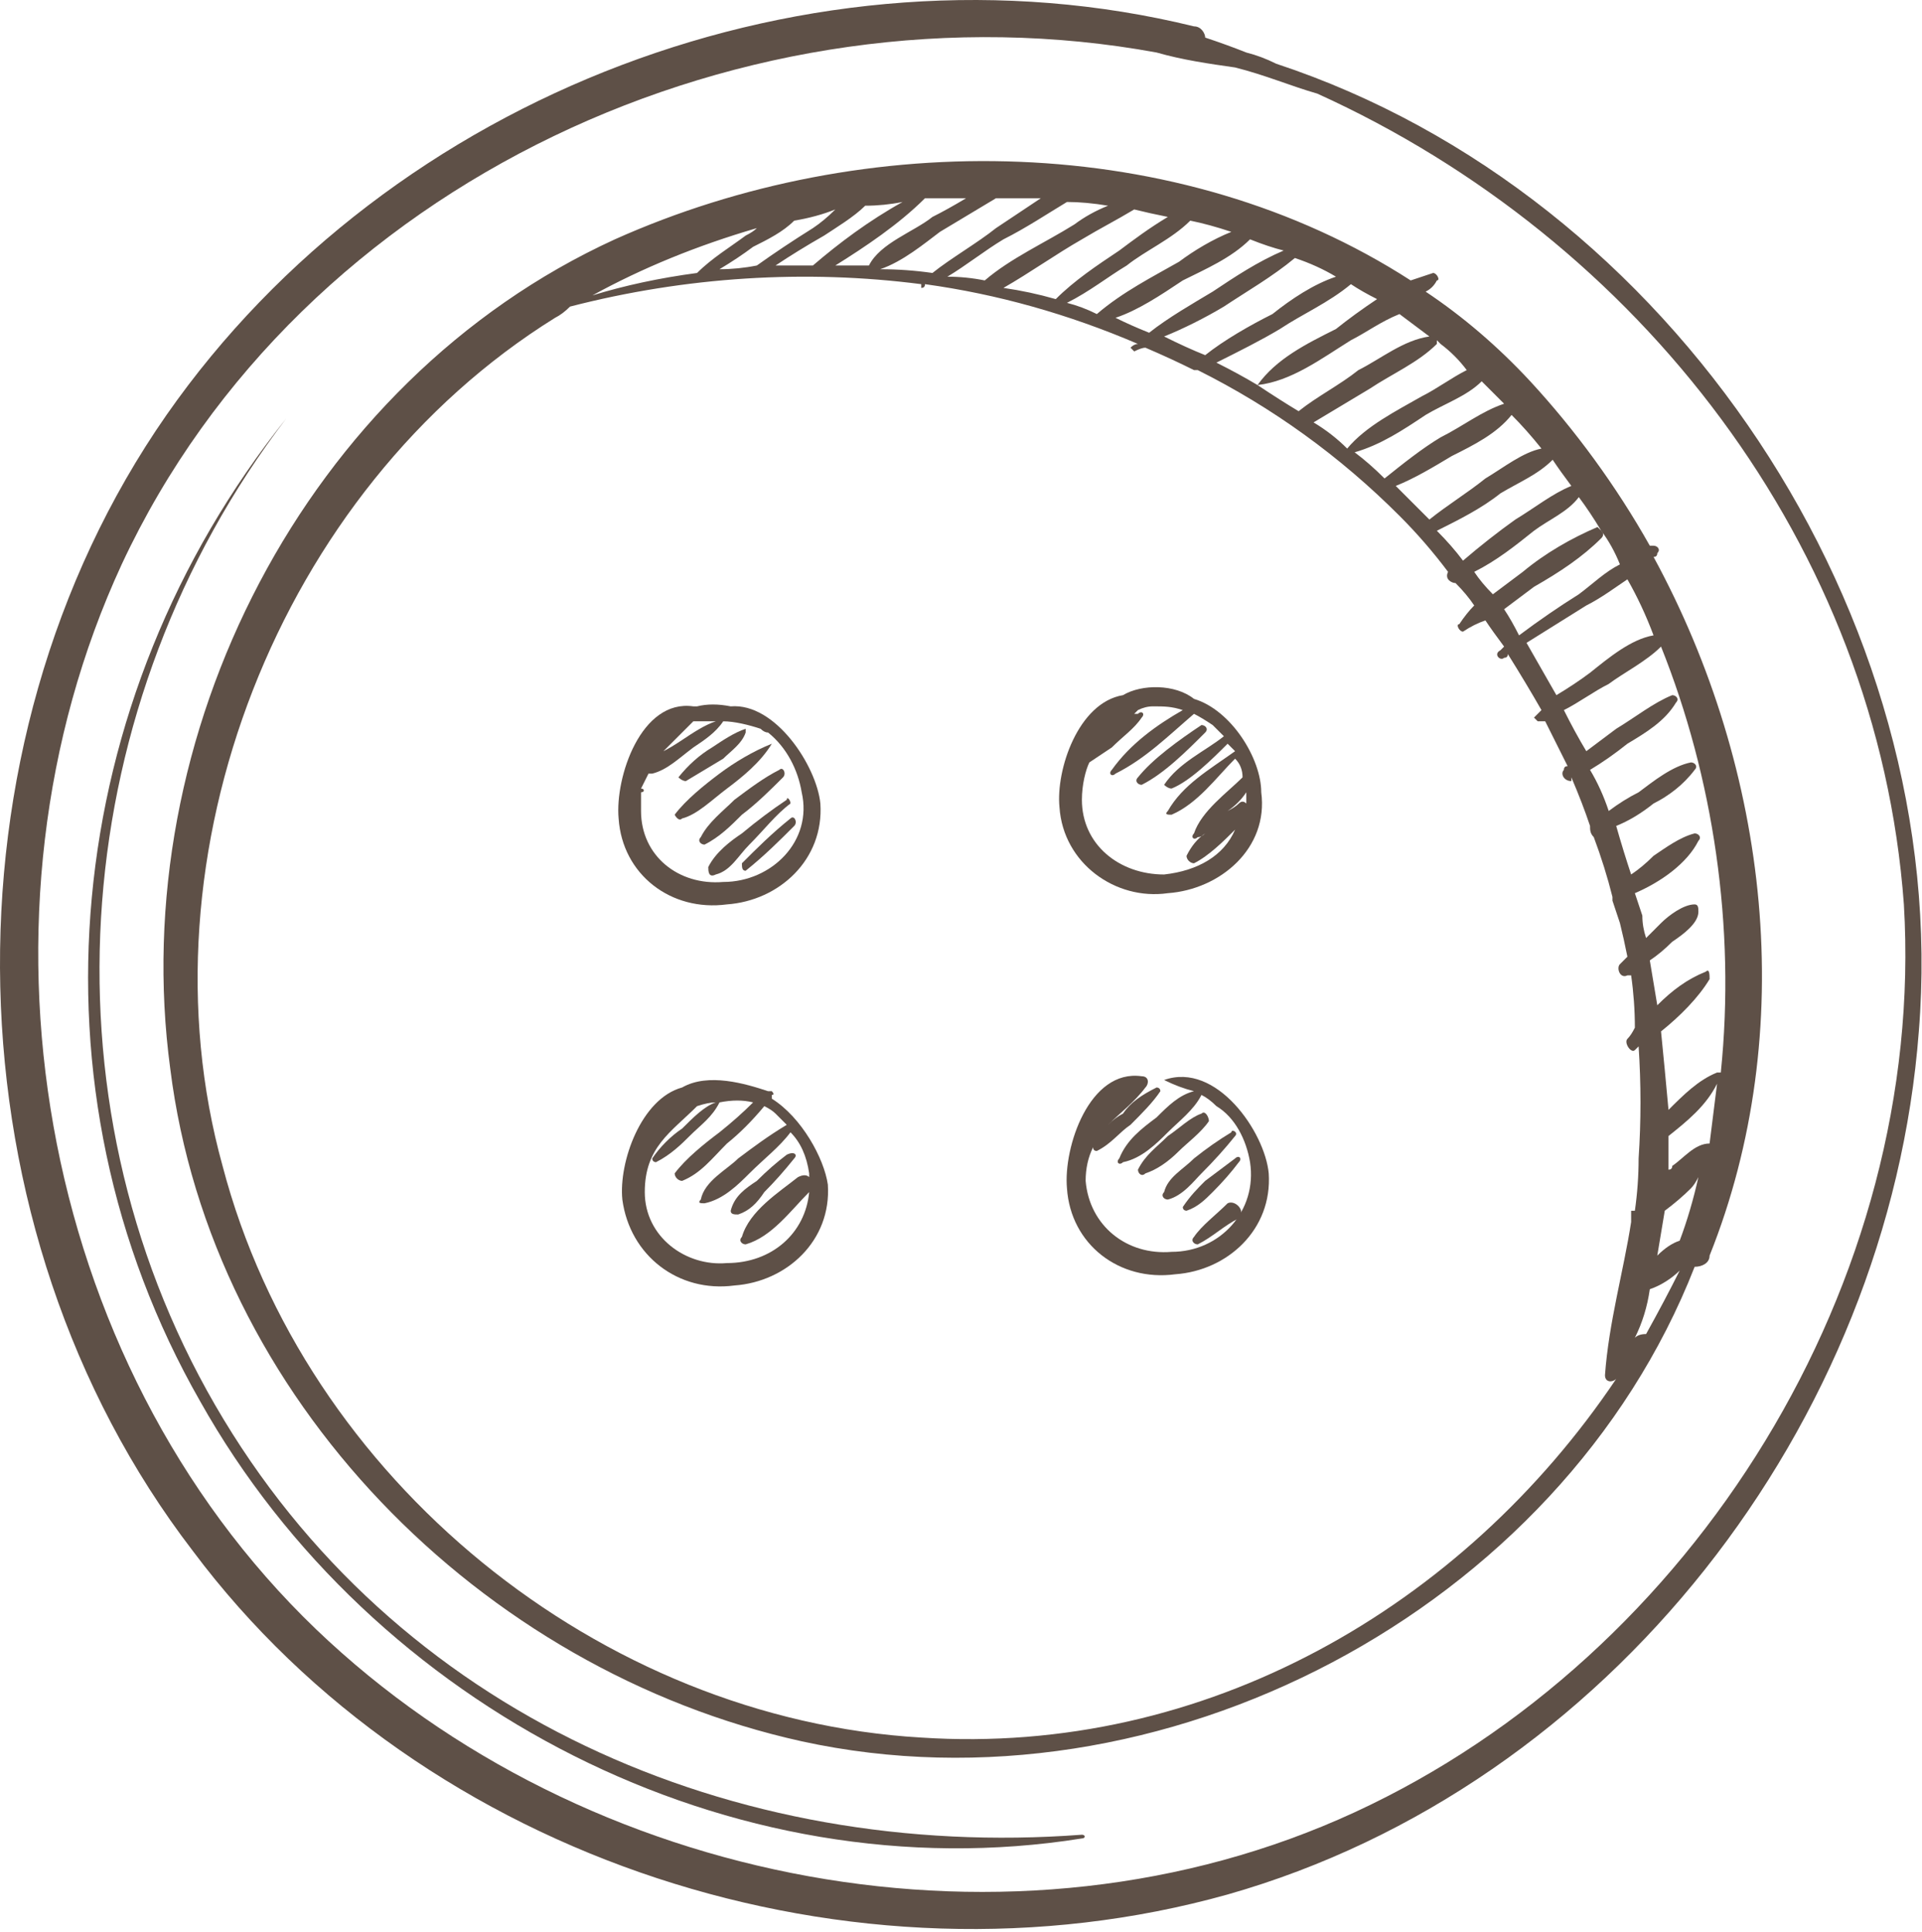 <?xml version="1.0" encoding="UTF-8"?> <svg xmlns="http://www.w3.org/2000/svg" width="187" height="188" viewBox="0 0 187 188" fill="none"> <path fill-rule="evenodd" clip-rule="evenodd" d="M186.691 100.351C183.783 138.52 156.52 173.781 119.441 184.323C83.09 194.501 41.286 181.051 18.748 150.879C-5.244 119.617 -6.335 72.724 16.203 40.371C38.014 9.109 79.091 -6.522 116.17 2.565C116.897 2.565 117.26 3.292 117.26 3.656C118.714 4.141 120.047 4.625 121.259 5.11C122.228 5.352 123.198 5.716 124.167 6.201C162.699 18.924 189.963 60.001 186.691 100.351V100.351ZM185.237 87.991C182.693 53.094 159.428 23.286 128.166 9.109C125.621 8.382 123.076 7.291 120.168 6.564C117.624 6.201 115.079 5.837 112.534 5.11C72.911 -2.16 29.29 17.47 11.841 54.911C-3.79 88.718 3.48 132.34 30.744 158.513C56.917 183.596 98.721 191.593 131.801 176.325C164.881 161.058 187.418 124.706 185.237 87.991V87.991Z" fill="#5E5047"></path> <path fill-rule="evenodd" clip-rule="evenodd" d="M160.882 54.185C172.151 74.905 175.059 100.351 166.334 122.162C166.334 122.889 165.607 123.252 164.88 123.252C151.794 156.696 112.898 177.053 78 169.419C46.738 162.512 20.565 135.975 16.566 103.986C12.204 71.633 29.653 37.099 59.825 23.286C84.18 12.38 114.715 12.744 137.253 27.285C137.98 27.042 138.707 26.8 139.434 26.558C139.798 26.558 140.161 27.285 139.798 27.285C139.555 27.769 139.192 28.133 138.707 28.375C142.342 30.799 145.735 33.707 148.886 37.099C153.248 41.825 157.246 47.278 160.518 53.094C160.518 53.094 160.639 53.094 160.882 53.094C161.245 53.094 161.609 53.458 161.245 53.821C161.245 54.063 161.124 54.185 160.882 54.185V54.185ZM157.247 134.158C156.883 134.521 156.156 134.521 156.156 133.794C156.519 128.705 157.974 123.616 158.701 118.89C158.701 118.648 158.701 118.284 158.701 117.8C158.943 117.8 159.064 117.8 159.064 117.8C159.306 116.103 159.428 114.407 159.428 112.71C159.67 109.075 159.67 105.44 159.428 101.805C159.428 101.805 159.306 101.926 159.064 102.169C158.701 102.532 157.973 101.442 158.337 101.078C158.579 100.836 158.822 100.472 159.064 99.987C159.064 98.291 158.943 96.595 158.701 94.898C158.701 94.898 158.579 94.898 158.337 94.898C157.61 95.262 157.246 94.171 157.61 93.808C157.852 93.565 158.095 93.323 158.337 93.081C158.095 91.869 157.852 90.778 157.61 89.809C157.368 89.082 157.125 88.355 156.883 87.628C156.883 87.386 156.883 87.264 156.883 87.264C156.398 85.326 155.792 83.387 155.065 81.448C154.702 81.085 154.702 80.721 154.702 80.358C154.217 78.904 153.611 77.328 152.884 75.632C152.884 75.632 152.884 75.753 152.884 75.996C152.157 75.996 151.794 75.269 152.157 74.905C152.157 74.663 152.278 74.541 152.521 74.541C151.794 73.087 151.067 71.633 150.34 70.179C150.097 70.179 149.855 70.179 149.613 70.179L149.249 69.816C149.491 69.573 149.734 69.331 149.976 69.089C149.007 67.392 147.916 65.575 146.704 63.636C146.704 63.878 146.583 63.999 146.341 63.999C145.978 64.363 145.25 63.636 145.978 63.273C145.978 63.273 146.099 63.151 146.341 62.909C145.614 61.94 145.008 61.091 144.523 60.364C143.796 60.607 143.069 60.97 142.342 61.455C141.979 61.455 141.615 60.728 141.979 60.728C142.464 60.001 142.948 59.395 143.433 58.91C142.948 58.183 142.342 57.456 141.615 56.729C141.252 56.729 140.525 56.366 140.888 55.639C139.434 53.7 137.859 51.882 136.163 50.186C130.346 44.37 123.803 39.644 116.533 36.009C116.533 36.009 116.412 36.009 116.169 36.009C114.715 35.282 113.14 34.555 111.444 33.828C111.201 33.828 110.838 33.949 110.353 34.191L109.99 33.828C110.232 33.586 110.474 33.464 110.717 33.464C103.931 30.556 97.024 28.617 89.996 27.648C89.996 27.89 89.875 28.012 89.633 28.012C89.633 28.012 89.633 27.89 89.633 27.648C78.364 26.194 66.731 26.921 55.462 29.829C54.978 30.314 54.493 30.677 54.008 30.92C27.108 47.641 13.295 83.266 21.655 113.437C29.653 143.973 58.37 167.238 89.633 169.055C117.26 170.873 142.342 156.332 157.247 134.158V134.158ZM143.433 55.639C143.918 56.366 144.523 57.093 145.25 57.82C146.22 57.093 147.189 56.366 148.159 55.639C150.34 53.821 152.884 52.367 155.429 51.276C155.429 51.276 155.55 51.398 155.792 51.64C155.065 50.428 154.338 49.338 153.611 48.368C152.521 49.822 150.703 50.55 149.249 51.64C147.432 53.094 145.614 54.548 143.433 55.639V55.639ZM146.341 59.274C146.826 60.001 147.31 60.849 147.795 61.818C149.734 60.364 151.673 59.032 153.611 57.82C155.065 56.729 156.156 55.639 157.61 54.912C157.125 53.7 156.519 52.609 155.792 51.64C156.035 51.882 156.035 52.125 155.792 52.367C153.975 54.185 151.794 55.639 149.249 57.093C148.28 57.82 147.31 58.547 146.341 59.274ZM147.068 40.371C145.614 42.189 143.433 43.279 141.252 44.37C139.434 45.46 137.617 46.551 135.799 47.278C136.284 47.763 136.769 48.247 137.253 48.732C137.98 49.459 138.586 50.065 139.071 50.55C140.888 49.095 142.706 48.005 144.523 46.551C146.341 45.46 148.159 44.006 149.976 43.643C149.007 42.431 148.037 41.34 147.068 40.371V40.371ZM144.16 37.099C142.706 38.553 140.525 39.281 138.707 40.371C136.526 41.825 134.345 43.279 131.8 44.006C132.77 44.733 133.739 45.581 134.709 46.551C136.526 45.097 138.344 43.643 140.161 42.552C142.342 41.462 144.16 40.008 146.341 39.281C145.614 38.553 144.887 37.826 144.16 37.099V37.099ZM140.161 33.464C140.161 33.464 140.04 33.343 139.798 33.101C139.798 33.343 139.798 33.464 139.798 33.464C137.98 35.282 135.436 36.372 133.255 37.827C131.437 38.917 129.619 40.008 127.802 41.098C129.014 41.825 130.104 42.673 131.073 43.643C132.891 41.462 135.799 40.008 138.344 38.553C139.798 37.827 141.252 36.736 142.706 36.009C141.979 35.039 141.131 34.191 140.161 33.464V33.464ZM136.163 30.556C134.345 31.283 132.891 32.374 131.437 33.101C128.529 34.918 125.621 37.099 122.349 37.463C123.803 38.432 125.136 39.281 126.348 40.008C128.165 38.553 130.346 37.463 132.164 36.009C134.345 34.918 136.526 33.101 139.071 32.737C138.101 32.01 137.132 31.283 136.163 30.556V30.556ZM133.981 29.102C133.012 28.617 132.164 28.133 131.437 27.648C129.256 29.466 126.711 30.556 124.53 32.01C122.713 33.101 120.531 34.191 118.35 35.282C119.804 36.009 121.137 36.736 122.349 37.463C124.167 34.918 127.075 33.464 129.983 32.01C131.195 31.041 132.527 30.072 133.981 29.102V29.102ZM117.26 34.555C119.077 33.101 121.622 31.647 123.803 30.556C125.621 29.102 127.802 27.648 129.983 26.921C128.771 26.194 127.438 25.588 125.984 25.103C123.803 26.921 121.259 28.375 119.077 29.829C117.26 30.92 115.079 32.01 113.261 32.737C114.715 33.464 116.048 34.07 117.26 34.555ZM90.723 26.558C92.541 25.104 95.085 23.649 96.903 22.195C98.357 21.226 99.811 20.257 101.265 19.287C99.811 19.287 98.357 19.287 96.903 19.287C95.085 20.378 93.268 21.468 91.45 22.559C89.996 23.649 87.815 25.467 85.634 26.194C87.331 26.194 89.027 26.315 90.723 26.558V26.558ZM77.273 21.468C76.183 22.559 74.729 23.286 73.275 24.013C72.305 24.74 71.215 25.467 70.003 26.194C71.215 26.194 72.426 26.073 73.638 25.831C75.335 24.619 77.152 23.407 79.091 22.195C79.818 21.711 80.545 21.105 81.272 20.378C80.06 20.862 78.727 21.226 77.273 21.468ZM75.456 25.831C76.667 25.831 77.879 25.831 79.091 25.831C81.635 23.649 84.544 21.468 87.815 19.651C86.603 19.893 85.392 20.014 84.18 20.014C83.09 21.105 81.272 22.195 80.181 22.922C78.485 23.892 76.91 24.861 75.456 25.831V25.831ZM81.272 25.831C82.241 25.831 83.332 25.831 84.544 25.831C85.634 23.649 88.906 22.559 90.723 21.105C91.693 20.62 92.783 20.014 93.995 19.287C92.541 19.287 91.208 19.287 89.996 19.287C87.452 21.832 84.18 24.013 81.272 25.831V25.831ZM92.177 26.921C93.389 26.921 94.601 27.042 95.812 27.285C98.357 25.103 101.629 23.649 104.537 21.832C105.506 21.105 106.597 20.499 107.808 20.014C106.354 19.772 105.022 19.651 103.81 19.651C101.992 20.741 99.811 22.195 97.63 23.286C95.812 24.376 93.995 25.831 92.177 26.921V26.921ZM97.63 28.012C99.326 28.254 101.023 28.617 102.719 29.102C104.537 27.285 106.718 25.831 108.899 24.376C110.353 23.286 111.807 22.195 113.625 21.105C112.413 20.863 111.322 20.62 110.353 20.378C108.535 21.468 107.081 22.195 105.264 23.286C102.719 24.74 100.175 26.558 97.63 28.012V28.012ZM103.81 29.466C104.779 29.708 105.749 30.072 106.718 30.556C109.262 28.375 112.171 26.921 114.715 25.467C116.169 24.376 117.987 23.286 119.804 22.559C118.35 22.074 117.017 21.711 115.806 21.468C113.988 23.286 111.444 24.376 109.626 25.831C107.808 26.921 105.991 28.375 103.81 29.466V29.466ZM108.535 30.92C109.505 31.404 110.595 31.889 111.807 32.374C113.625 30.92 116.169 29.466 117.987 28.375C120.168 26.921 122.349 25.467 124.894 24.376C123.924 24.134 122.834 23.771 121.622 23.286C119.804 25.103 117.26 26.194 115.079 27.285C112.898 28.739 110.717 30.193 108.535 30.92V30.92ZM57.643 28.739C60.794 27.769 64.187 27.042 67.822 26.558C69.276 25.104 71.094 24.013 72.547 22.922C73.032 22.68 73.396 22.438 73.638 22.195C67.822 23.892 62.49 26.073 57.643 28.739V28.739ZM142.342 54.548C144.039 53.094 145.735 51.761 147.432 50.55C149.249 49.459 151.067 48.005 152.884 47.278C152.157 46.309 151.551 45.46 151.067 44.733C149.613 46.187 147.795 46.914 145.978 48.005C144.16 49.459 141.979 50.55 139.798 51.64C140.767 52.609 141.615 53.579 142.342 54.548ZM162.336 110.529C162.336 111.741 162.336 112.832 162.336 113.801C162.578 113.801 162.699 113.68 162.699 113.437C163.79 112.71 164.88 111.256 166.334 111.256C166.577 109.318 166.819 107.379 167.061 105.44C165.971 107.621 164.153 109.075 162.336 110.529V110.529ZM163.426 123.616C162.699 124.343 161.609 125.07 160.518 125.433C160.276 127.13 159.791 128.705 159.064 130.159C159.306 129.917 159.67 129.796 160.155 129.796C161.366 127.615 162.457 125.555 163.426 123.616V123.616ZM165.244 114.528C165.001 115.013 164.759 115.376 164.517 115.619C163.79 116.346 162.942 117.073 161.972 117.8C161.73 119.254 161.487 120.708 161.245 122.162C161.972 121.435 162.699 120.95 163.426 120.708C164.153 118.769 164.759 116.709 165.244 114.528V114.528ZM161.609 62.909C160.155 64.363 157.973 65.454 156.519 66.544C155.065 67.271 153.611 68.362 152.157 69.089C152.884 70.543 153.611 71.876 154.338 73.087C155.308 72.36 156.277 71.633 157.247 70.906C159.064 69.816 160.882 68.362 162.699 67.635C163.063 67.635 163.426 67.998 163.063 68.362C161.972 70.179 160.155 71.27 158.337 72.36C157.125 73.33 155.914 74.178 154.702 74.905C155.429 76.117 156.035 77.45 156.519 78.904C157.489 78.177 158.458 77.571 159.428 77.086C160.882 75.996 162.699 74.541 164.517 74.178C164.88 74.178 165.244 74.541 164.88 74.905C163.79 76.359 162.336 77.45 160.882 78.177C159.67 79.146 158.458 79.873 157.247 80.358C157.731 82.054 158.216 83.629 158.701 85.083C159.428 84.599 160.155 83.993 160.882 83.266C161.972 82.539 163.426 81.448 164.88 81.085C165.244 81.085 165.607 81.448 165.244 81.812C164.153 83.993 161.609 85.81 159.064 86.901C159.306 87.628 159.549 88.355 159.791 89.082C159.791 89.809 159.912 90.536 160.155 91.263C160.639 90.778 161.124 90.294 161.609 89.809C162.336 89.082 163.79 87.992 164.88 87.992C165.244 87.992 165.244 88.355 165.244 88.719C165.244 89.809 163.79 90.9 162.699 91.627C161.972 92.354 161.245 92.96 160.518 93.444C160.76 94.898 161.003 96.352 161.245 97.806C162.699 96.352 164.153 95.262 165.971 94.535C166.334 94.171 166.334 94.898 166.334 95.262C165.244 97.079 163.426 98.897 161.609 100.351C161.851 102.774 162.093 105.319 162.336 107.985C163.79 106.531 165.244 105.077 167.061 104.35C167.061 104.35 167.183 104.35 167.425 104.35C168.879 90.172 166.698 75.632 161.609 62.909V62.909ZM158.337 56.366C157.246 57.093 155.792 58.183 154.338 58.91C152.4 60.122 150.461 61.334 148.522 62.545C149.491 64.242 150.461 65.938 151.43 67.635C152.642 66.908 153.732 66.181 154.702 65.454C156.519 63.999 158.701 62.182 160.882 61.818C160.155 59.88 159.306 58.062 158.337 56.366V56.366Z" fill="#5E5047"></path> <path d="M105.264 178.507C105.628 178.507 105.628 178.87 105.264 178.87C71.094 184.323 36.196 166.147 19.475 136.339C2.026 105.804 6.025 67.998 27.836 40.734C6.752 68.362 3.48 106.531 20.929 136.702C38.378 166.874 71.457 181.051 105.264 178.507Z" fill="#5E5047"></path> <path fill-rule="evenodd" clip-rule="evenodd" d="M79.818 78.177C80.181 83.629 75.819 87.628 70.73 87.992C65.277 88.719 60.551 85.083 60.188 79.631C59.825 75.632 62.369 67.998 67.458 68.725C67.701 68.725 67.822 68.725 67.822 68.725C68.791 68.483 69.882 68.483 71.093 68.725C75.456 68.362 79.454 74.541 79.818 78.177ZM67.458 70.179C66.368 71.27 65.277 72.36 64.55 73.087C65.035 72.845 65.641 72.481 66.368 71.997C67.458 71.27 68.549 70.543 69.639 70.179C69.639 70.179 69.518 70.179 69.276 70.179C68.791 70.179 68.185 70.179 67.458 70.179V70.179ZM78 77.086C77.637 74.905 76.546 72.724 74.729 71.27C74.486 71.27 74.244 71.149 74.001 70.906C72.911 70.543 71.457 70.179 70.366 70.179C69.639 71.27 68.549 71.997 67.458 72.724C66.004 73.814 64.914 74.905 63.46 75.269C63.217 75.269 63.096 75.269 63.096 75.269C62.854 75.753 62.611 76.238 62.369 76.722C62.733 76.722 62.733 77.086 62.369 77.086C62.369 77.571 62.369 78.177 62.369 78.904C62.369 83.266 66.004 86.174 70.366 85.81C75.092 85.81 79.091 81.812 78 77.086V77.086Z" fill="#5E5047"></path> <path fill-rule="evenodd" clip-rule="evenodd" d="M80.545 115.255C80.908 120.708 76.546 124.707 71.457 125.07C66.004 125.797 61.279 122.162 60.551 116.709C60.188 113.074 62.369 106.894 66.368 105.804C68.912 104.35 72.547 105.44 74.728 106.167C74.971 106.167 75.092 106.167 75.092 106.167C75.092 106.167 75.456 106.531 75.092 106.531C75.092 106.773 75.092 106.894 75.092 106.894C78 108.712 80.181 112.711 80.545 115.255V115.255ZM78.727 114.165C78.485 112.468 77.879 111.135 76.91 110.166C75.819 111.62 74.365 112.711 72.911 114.165C71.82 115.255 70.366 116.709 68.549 117.073C68.185 117.073 67.822 117.073 68.185 116.709C68.549 114.892 70.73 113.801 71.82 112.711C73.275 111.62 74.728 110.529 76.546 109.439C76.304 109.197 75.94 108.833 75.456 108.348C75.213 108.106 74.85 107.864 74.365 107.621C73.153 109.075 71.942 110.287 70.73 111.256C69.276 112.711 68.185 114.165 66.368 114.892C66.004 114.892 65.641 114.528 65.641 114.165C66.731 112.711 68.549 111.256 70.003 110.166C71.215 109.197 72.305 108.227 73.274 107.258C72.305 107.015 71.215 107.015 70.003 107.258C69.276 108.712 68.185 109.439 67.095 110.529C66.368 111.256 65.277 112.347 63.823 113.074C63.823 113.074 63.459 113.074 63.459 112.711C64.186 111.62 65.277 110.529 66.368 109.802C67.458 108.712 68.549 107.621 69.639 107.258C69.155 107.258 68.549 107.379 67.822 107.621C65.277 110.166 62.733 111.62 62.733 115.982C62.733 120.344 66.731 123.252 70.73 122.889C75.092 122.889 78.364 119.981 78.727 115.982C76.91 117.8 75.092 120.344 72.547 121.071C72.184 121.071 71.82 120.708 72.184 120.344C72.911 117.8 75.819 115.982 77.636 114.528C78.121 114.286 78.485 114.286 78.727 114.528C78.727 114.286 78.727 114.165 78.727 114.165V114.165Z" fill="#5E5047"></path> <path fill-rule="evenodd" clip-rule="evenodd" d="M122.712 77.086C123.439 82.538 118.714 86.537 113.624 86.901C108.535 87.628 103.446 83.993 103.082 78.54C102.719 74.905 104.9 68.361 109.262 67.634C111.08 66.544 114.351 66.544 116.169 67.998C119.804 69.088 122.712 73.814 122.712 77.086ZM120.168 80.721C119.077 81.811 117.623 83.266 116.169 83.993C115.805 83.993 115.442 83.629 115.442 83.266C115.927 82.296 116.532 81.569 117.259 81.085C117.017 81.327 116.775 81.448 116.532 81.448C116.169 81.811 115.805 81.448 116.169 81.085C116.896 78.903 119.441 77.086 120.895 75.632C120.895 74.905 120.652 74.299 120.168 73.814C118.35 75.632 116.532 78.176 113.988 79.267C113.624 79.267 113.261 79.267 113.624 78.903C115.078 76.359 117.623 74.905 120.168 73.087C119.925 72.845 119.683 72.603 119.44 72.36C117.986 73.814 115.805 75.995 113.988 76.722C113.624 76.722 113.261 76.359 113.261 76.359C114.715 74.178 117.259 73.087 119.077 71.633C118.592 71.148 118.229 70.785 117.986 70.543C117.259 70.058 116.654 69.694 116.169 69.452C113.624 71.633 111.443 73.814 108.535 75.268C108.171 75.632 107.808 75.268 108.172 74.905C109.989 72.36 112.534 70.543 115.078 69.088C113.988 68.725 113.261 68.725 112.17 68.725C111.685 68.725 111.201 68.846 110.716 69.088C110.716 69.088 110.595 69.21 110.353 69.452C110.353 69.452 110.474 69.452 110.716 69.452C111.08 69.088 111.443 69.452 111.08 69.816C110.353 70.906 109.262 71.633 108.172 72.724C107.445 73.208 106.718 73.693 105.99 74.178C105.627 74.905 105.263 76.359 105.263 77.813C105.263 82.175 108.899 85.083 113.261 85.083C116.532 84.72 119.077 83.266 120.168 80.721V80.721ZM121.258 77.086C120.773 77.813 120.167 78.419 119.44 78.903C119.925 78.661 120.289 78.419 120.531 78.176C120.773 77.934 121.016 77.934 121.258 78.176C121.258 77.692 121.258 77.328 121.258 77.086Z" fill="#5E5047"></path> <path d="M123.44 114.164C123.803 119.617 119.441 123.616 114.352 123.979C108.899 124.706 104.173 121.071 103.81 115.618C103.446 111.62 105.991 103.986 111.08 104.713C111.807 104.713 111.807 105.44 111.444 105.804C110.353 107.258 108.899 108.348 107.808 109.439C108.293 108.954 108.778 108.59 109.263 108.348C109.99 107.258 111.08 106.531 112.534 105.804C112.534 105.804 112.898 105.804 112.898 106.167C112.171 107.258 111.08 108.348 109.99 109.439C108.899 110.166 108.172 111.256 106.718 111.983C106.476 111.983 106.354 111.862 106.354 111.62C105.87 112.589 105.627 113.68 105.627 114.891C105.991 119.254 109.626 122.162 113.988 121.798C118.714 121.798 122.349 117.8 121.622 113.074C121.258 110.893 120.168 108.712 118.35 107.621C117.866 107.136 117.381 106.773 116.896 106.531C116.169 107.985 114.715 109.075 113.625 110.166C112.534 111.256 111.08 112.71 109.263 113.074C108.899 113.437 108.535 113.074 108.899 112.71C109.626 110.893 111.08 109.802 112.534 108.712C113.625 107.621 114.715 106.531 116.169 106.167C115.2 105.925 114.231 105.561 113.261 105.077C118.35 103.259 123.076 110.166 123.44 114.164V114.164Z" fill="#5E5047"></path> <path d="M66.004 75.632C66.974 74.42 68.064 73.451 69.276 72.724C70.367 71.997 71.457 71.27 72.548 70.906C72.548 70.906 72.548 71.027 72.548 71.27C72.184 72.36 71.094 73.087 70.367 73.814C69.155 74.541 67.943 75.268 66.731 75.996C66.368 75.996 66.004 75.632 66.004 75.632V75.632Z" fill="#5E5047"></path> <path d="M70.003 75.269C71.457 74.178 73.275 73.088 75.093 72.361C75.093 71.997 75.093 72.361 75.093 72.361C74.002 74.178 72.184 75.632 70.73 76.723C69.276 77.813 67.822 79.267 66.368 79.631C66.005 79.995 65.641 79.267 65.641 79.267C66.732 77.813 68.549 76.359 70.003 75.269V75.269Z" fill="#5E5047"></path> <path d="M71.457 77.813C72.911 76.722 74.365 75.632 75.819 74.905C76.182 74.541 76.546 75.268 76.182 75.632C75.092 76.722 73.638 78.177 72.184 79.267C71.093 80.358 70.002 81.448 68.548 82.175C68.185 82.175 67.822 81.812 68.185 81.448C68.912 79.994 70.366 78.903 71.457 77.813V77.813Z" fill="#5E5047"></path> <path d="M72.184 81.085C73.638 79.873 75.092 78.782 76.546 77.813C76.546 77.449 76.91 77.813 76.91 78.176C75.456 79.267 74.365 80.721 72.911 82.175C71.82 83.266 71.094 84.72 69.639 85.083C68.912 85.447 68.912 84.72 68.912 84.356C69.639 82.902 71.093 81.812 72.184 81.085V81.085Z" fill="#5E5047"></path> <path d="M76.909 79.63C77.273 79.267 77.636 79.994 77.273 80.358C75.819 81.811 74.365 83.266 72.547 84.72C72.184 84.72 72.184 84.356 72.184 83.993C73.638 82.539 75.092 81.085 76.909 79.63Z" fill="#5E5047"></path> <path d="M117.259 71.27C115.442 73.088 113.261 75.269 111.08 76.359C110.716 76.359 110.352 75.996 110.716 75.632C112.17 73.815 114.715 71.997 116.896 70.543C117.259 70.543 117.623 70.906 117.259 71.27Z" fill="#5E5047"></path> <path d="M117.623 109.075C116.896 110.166 115.442 111.256 114.715 111.983C113.625 113.074 112.534 113.801 111.444 114.164C111.08 114.528 110.717 114.164 110.717 113.801C111.444 112.347 112.534 111.62 113.625 110.529C114.715 109.802 115.806 108.712 116.896 108.348C117.26 107.985 117.623 108.712 117.623 109.075Z" fill="#5E5047"></path> <path d="M120.168 110.529C119.199 111.741 118.109 112.953 116.897 114.164C116.17 114.892 115.079 116.346 113.625 116.709C113.262 116.709 112.898 116.346 113.262 115.982C113.625 114.528 115.079 113.801 116.17 112.71C117.381 111.741 118.593 110.893 119.805 110.166C119.805 109.802 120.532 110.166 120.168 110.529V110.529Z" fill="#5E5047"></path> <path d="M120.531 113.074C119.804 114.043 118.956 115.013 117.987 115.982C117.26 116.709 116.533 117.436 115.442 117.799C115.442 117.799 115.079 117.799 115.079 117.436C115.806 116.345 116.533 115.618 117.26 114.891C118.229 114.164 119.198 113.437 120.168 112.71C120.531 112.347 120.895 112.71 120.531 113.074V113.074Z" fill="#5E5047"></path> <path d="M120.531 118.527C119.077 119.254 117.987 120.345 116.533 121.072C116.169 121.072 115.806 120.708 116.169 120.345C116.896 119.254 118.35 118.163 119.441 117.073C120.168 116.709 121.258 117.8 120.531 118.527V118.527Z" fill="#5E5047"></path> <path d="M77.273 112.71C76.304 113.922 75.335 115.013 74.365 115.982C73.638 117.073 72.911 117.8 71.821 118.163C71.457 118.163 71.094 118.163 71.094 117.8C71.457 116.346 72.548 115.618 73.638 114.891C74.608 113.922 75.577 113.074 76.546 112.347C77.273 111.983 77.637 112.347 77.273 112.71Z" fill="#5E5047"></path> </svg> 